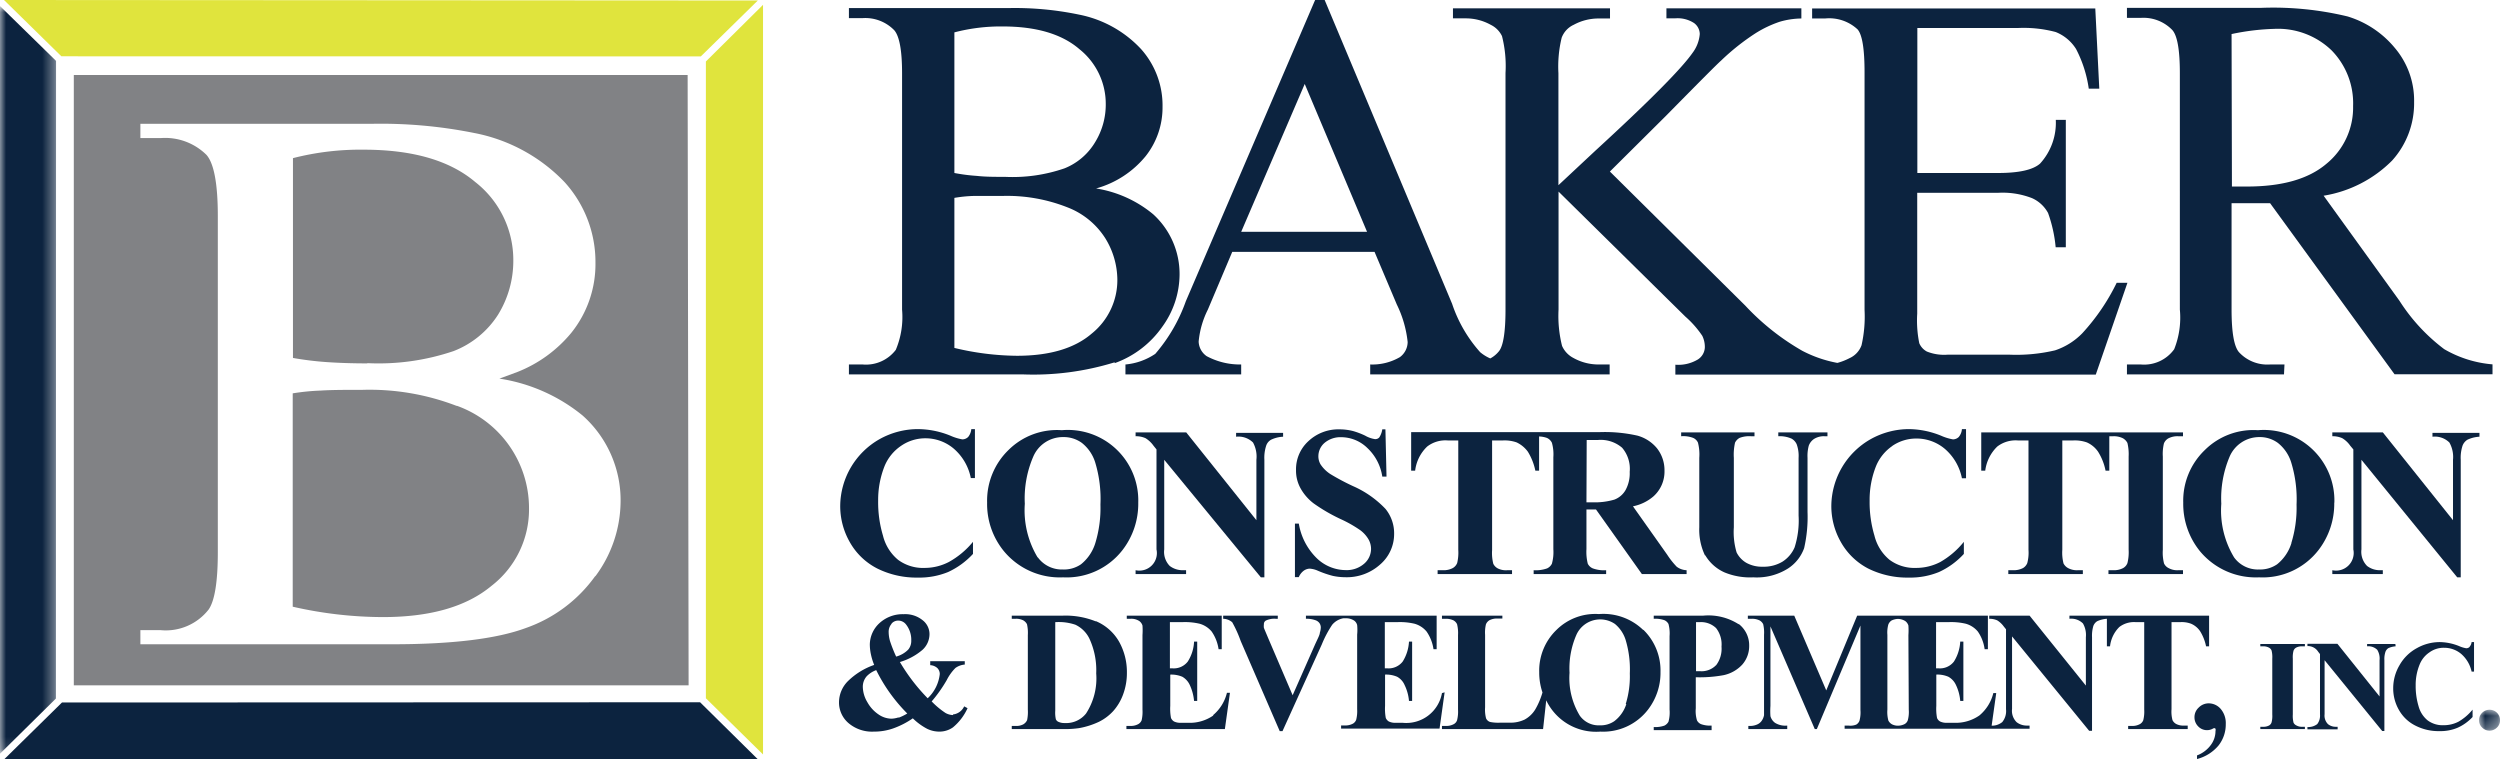 <svg viewBox="0 0 206.94 62.83" height="62.83" width="206.94" xmlns:xlink="http://www.w3.org/1999/xlink" xmlns="http://www.w3.org/2000/svg" data-name="Layer 1" id="Layer_1"><defs><style>.cls-1{fill:#fff;}.cls-1,.cls-2,.cls-4,.cls-6{fill-rule:evenodd;}.cls-2{fill:#0c233f;}.cls-3{mask:url(#mask);}.cls-4{fill:#e0e43d;}.cls-5{mask:url(#mask-2-2);}.cls-6{fill:#818285;}</style><mask maskUnits="userSpaceOnUse" height="1.73" width="1.73" y="58.75" x="205.21" id="mask"><g transform="translate(-5 -4.94)"><g id="mask-2"><polygon points="210.21 63.69 211.94 63.69 211.94 65.42 210.21 65.42 210.21 63.69" class="cls-1" id="path-1"></polygon></g></g></mask><mask maskUnits="userSpaceOnUse" height="61.89" width="4.65" y="0.5" x="0" id="mask-2-2"><g transform="translate(-5 -4.94)"><g id="mask-4"><polygon points="5 5.44 9.64 5.44 9.64 67.33 5 67.33 5 5.44" class="cls-1" id="path-3"></polygon></g></g></mask></defs><path transform="translate(-5 -4.94)" d="M84,33.74V21.32a11.09,11.09,0,0,1,1.59-.16c.65,0,1.45,0,2.37,0a13.56,13.56,0,0,1,5.39.94,6.44,6.44,0,0,1,3.14,2.56,6.61,6.61,0,0,1,1,3.4,5.68,5.68,0,0,1-2.13,4.5q-2.13,1.83-6.19,1.83A22.74,22.74,0,0,1,84,33.74ZM84,7.62a15.14,15.14,0,0,1,4-.49c2.79,0,4.9.63,6.35,1.88a5.78,5.78,0,0,1,2.18,4.53,5.94,5.94,0,0,1-.88,3.17,5.2,5.2,0,0,1-2.52,2.16,13.14,13.14,0,0,1-4.93.71c-.85,0-1.63,0-2.34-.08A15.15,15.15,0,0,1,84,19.26ZM97.27,35a8.16,8.16,0,0,0,3.93-3,7.43,7.43,0,0,0,1.44-4.32,6.68,6.68,0,0,0-2.18-5,9.79,9.79,0,0,0-4.73-2.14,8.1,8.1,0,0,0,4.1-2.67,6.49,6.49,0,0,0,1.4-4.08A7,7,0,0,0,99.45,9a9.51,9.51,0,0,0-5.13-2.85,26,26,0,0,0-5.9-.54H75.27v.83h1.14a3.34,3.34,0,0,1,2.61,1c.43.49.65,1.68.65,3.56V30.57a7,7,0,0,1-.52,3.33,3.1,3.1,0,0,1-2.74,1.21H75.27v.82H89.63a22.78,22.78,0,0,0,7.64-1Z" class="cls-2" id="Fill-1"></path><path transform="translate(-5 -4.94)" d="M113,11.89l5.16,12.24H107.74ZM98.16,35.11v.82h9.58v-.82a5.82,5.82,0,0,1-2.86-.69,1.53,1.53,0,0,1-.66-1.21,7.42,7.42,0,0,1,.76-2.64L107,25.79h11.78l1.84,4.35a9.23,9.23,0,0,1,.9,3.11,1.57,1.57,0,0,1-.64,1.25,4.53,4.53,0,0,1-2.46.61v.82h19.82v-.82h-1a4.26,4.26,0,0,1-2-.54,2.06,2.06,0,0,1-.94-1,10.18,10.18,0,0,1-.29-3V20.8l10.5,10.35a8.12,8.12,0,0,1,1.4,1.59,2.11,2.11,0,0,1,.21.95,1.24,1.24,0,0,1-.57,1,3.14,3.14,0,0,1-1.87.44v.82h34.8l2.62-7.6h-.89a17.4,17.4,0,0,1-2.85,4.18,5.64,5.64,0,0,1-2.25,1.41,14,14,0,0,1-3.74.36h-5.17a3.84,3.84,0,0,1-1.7-.26,1.4,1.4,0,0,1-.63-.69,9.44,9.44,0,0,1-.17-2.45v-10h6.68a6.73,6.73,0,0,1,2.82.44,2.81,2.81,0,0,1,1.33,1.23,11.46,11.46,0,0,1,.63,2.84H176V14.86h-.83a5,5,0,0,1-1.3,3.62q-.88.78-3.48.78h-6.68v-12H172a10.34,10.34,0,0,1,3.16.33A3.52,3.52,0,0,1,176.85,9a10.19,10.19,0,0,1,1.05,3.28h.87l-.33-6.64H155v.83h1.07a3.45,3.45,0,0,1,2.69.9c.39.44.58,1.63.58,3.55V30.59a10.67,10.67,0,0,1-.25,2.93,1.87,1.87,0,0,1-1,1.07,4.93,4.93,0,0,1-1,.39,10.34,10.34,0,0,1-2.9-1,20,20,0,0,1-4.72-3.74l-11.21-11.1,4.64-4.61c2.71-2.75,4.23-4.28,4.56-4.57a19,19,0,0,1,2.86-2.27,9.27,9.27,0,0,1,2-.95,6.65,6.65,0,0,1,1.79-.27V5.63H142.94v.83h.7a2.5,2.5,0,0,1,1.59.39,1.15,1.15,0,0,1,.47.91,3,3,0,0,1-.6,1.56q-1.4,2-8.06,8.11L134,20.27V11a10.08,10.08,0,0,1,.27-2.94,1.91,1.91,0,0,1,1-1.07,4.3,4.3,0,0,1,2-.52h1V5.63h-13v.83h1.08a4.26,4.26,0,0,1,2.06.54,2,2,0,0,1,.92.93,10.09,10.09,0,0,1,.29,3.06V30.57c0,1.82-.18,3-.54,3.44a2.33,2.33,0,0,1-.72.6,3.39,3.39,0,0,1-.84-.52,11.44,11.44,0,0,1-2.32-4L114.65,4.94h-.79l-10.7,24.93a13.63,13.63,0,0,1-2.53,4.36,5.25,5.25,0,0,1-2.47.88Z" class="cls-2" id="Fill-3"></path><path transform="translate(-5 -4.94)" d="M189.72,7.76a19.37,19.37,0,0,1,3.53-.43A6.39,6.39,0,0,1,198,9.11a6.25,6.25,0,0,1,1.78,4.61,6,6,0,0,1-2.21,4.78q-2.21,1.88-6.56,1.88h-1.26Zm4.38,27.35h-1.19a3.19,3.19,0,0,1-2.56-1c-.42-.46-.63-1.64-.63-3.55v-8.8l.7,0h.63c.47,0,1.09,0,1.86,0l10.3,14.16h8.11v-.82a9.44,9.44,0,0,1-4-1.26,15.29,15.29,0,0,1-3.7-4l-6.28-8.7a10.32,10.32,0,0,0,5.66-2.9,7.06,7.06,0,0,0,1.83-4.85,6.73,6.73,0,0,0-1.61-4.5,8.13,8.13,0,0,0-3.9-2.59,26.35,26.35,0,0,0-7.15-.71H181.06v.83h1.15a3.31,3.31,0,0,1,2.6,1c.42.46.63,1.65.63,3.56V30.57a7.05,7.05,0,0,1-.47,3.28,3.07,3.07,0,0,1-2.76,1.26h-1.15v.82h13Z" class="cls-2" id="Fill-5"></path><path transform="translate(-5 -4.94)" d="M85.14,41.11a.69.69,0,0,1-.48.2,4.29,4.29,0,0,1-1-.31A7.22,7.22,0,0,0,81,40.46a6.52,6.52,0,0,0-3.19.83,6.41,6.41,0,0,0-3.26,5.52,6,6,0,0,0,.79,3A5.44,5.44,0,0,0,77.62,52a7.28,7.28,0,0,0,3.35.75,6.28,6.28,0,0,0,2.51-.46,6.47,6.47,0,0,0,2.06-1.5v-1a6.9,6.9,0,0,1-2,1.67,4.36,4.36,0,0,1-2,.49,3.47,3.47,0,0,1-2.2-.67,3.75,3.75,0,0,1-1.25-2,9.62,9.62,0,0,1-.4-2.87,7.58,7.58,0,0,1,.54-2.91,3.75,3.75,0,0,1,1.35-1.65,3.53,3.53,0,0,1,2-.63,3.62,3.62,0,0,1,2.36.85,4.31,4.31,0,0,1,1.42,2.44h.34V40.46H85.4a1.18,1.18,0,0,1-.26.65" class="cls-2" id="Fill-7"></path><path transform="translate(-5 -4.94)" d="M90.89,51.08a7.56,7.56,0,0,1-1.06-4.44,8.72,8.72,0,0,1,.69-3.88A2.66,2.66,0,0,1,93,41.12a2.55,2.55,0,0,1,1.55.48,3.3,3.3,0,0,1,1.11,1.63,10.42,10.42,0,0,1,.43,3.48,9.92,9.92,0,0,1-.42,3.17,3.6,3.6,0,0,1-1.19,1.77,2.49,2.49,0,0,1-1.5.43,2.46,2.46,0,0,1-2.07-1m7-.6a6.27,6.27,0,0,0,1.31-3.93,5.83,5.83,0,0,0-6.33-6,5.69,5.69,0,0,0-4.4,1.63,5.84,5.84,0,0,0-1.78,4.36,6.16,6.16,0,0,0,1.37,4A6,6,0,0,0,93,52.73a5.85,5.85,0,0,0,4.91-2.25" class="cls-2" id="Fill-9"></path><path transform="translate(-5 -4.94)" d="M109.37,52.73h.29V43a3.22,3.22,0,0,1,.15-1.17.9.9,0,0,1,.4-.49,2.59,2.59,0,0,1,1-.25v-.32h-3.89v.32a1.71,1.71,0,0,1,1.4.48A2.42,2.42,0,0,1,109,43v5l-5.81-7.27H99v.32a1.91,1.91,0,0,1,.82.16,2.26,2.26,0,0,1,.66.62l.25.31v8.28A1.45,1.45,0,0,1,99,52.14v.32h4.18v-.32h-.28a1.76,1.76,0,0,1-1.07-.35,1.66,1.66,0,0,1-.46-1.37V43Z" class="cls-2" id="Fill-11"></path><path transform="translate(-5 -4.94)" d="M116.33,52.13a3.48,3.48,0,0,1-2.35-1,5.18,5.18,0,0,1-1.47-2.85h-.32v4.43h.32a1.26,1.26,0,0,1,.41-.53.9.9,0,0,1,.48-.17,1.92,1.92,0,0,1,.68.17,8.51,8.51,0,0,0,1.25.43,5,5,0,0,0,1,.11,4.13,4.13,0,0,0,2.92-1.06,3.32,3.32,0,0,0,1.15-2.53,3.2,3.2,0,0,0-.71-2.06A8.29,8.29,0,0,0,117,45.18a18.9,18.9,0,0,1-1.88-1,2.8,2.8,0,0,1-.81-.8,1.31,1.31,0,0,1-.18-.69,1.46,1.46,0,0,1,.51-1.09,2.05,2.05,0,0,1,1.41-.47,3.11,3.11,0,0,1,2.13.89,4.07,4.07,0,0,1,1.24,2.37h.35l-.09-3.91h-.26a1.68,1.68,0,0,1-.25.67.45.45,0,0,1-.35.14A2.34,2.34,0,0,1,118,41a6.28,6.28,0,0,0-1-.38,4.56,4.56,0,0,0-1.11-.14,3.62,3.62,0,0,0-2.61,1,3.15,3.15,0,0,0-1,2.38,3,3,0,0,0,.38,1.51,4,4,0,0,0,1.08,1.24A14.23,14.23,0,0,0,116,47.92a10.31,10.31,0,0,1,1.6.91,2.55,2.55,0,0,1,.67.74,1.59,1.59,0,0,1,.22.81,1.62,1.62,0,0,1-.57,1.22,2.2,2.2,0,0,1-1.56.53" class="cls-2" id="Fill-13"></path><path transform="translate(-5 -4.94)" d="M136.34,41.36h.93a2.72,2.72,0,0,1,2,.64,2.68,2.68,0,0,1,.63,2,2.87,2.87,0,0,1-.34,1.5,1.79,1.79,0,0,1-.94.8,5.77,5.77,0,0,1-1.81.22h-.49Zm.77,5.75,3.8,5.35h3.7v-.32a1.45,1.45,0,0,1-.82-.29,6.72,6.72,0,0,1-.79-1l-2.83-4a3.72,3.72,0,0,0,1.67-.8,2.75,2.75,0,0,0,.94-2.15,2.93,2.93,0,0,0-.62-1.85A3.19,3.19,0,0,0,140.54,41a12.3,12.3,0,0,0-3.13-.29h-15.6V43.9h.33a3.29,3.29,0,0,1,1-2,2.47,2.47,0,0,1,1.72-.5h.85v9.05a3.71,3.71,0,0,1-.09,1.09.84.84,0,0,1-.36.42,1.61,1.61,0,0,1-.82.18H124v.32h6.16v-.32h-.39A1.5,1.5,0,0,1,129,52a.86.86,0,0,1-.39-.39,3.61,3.61,0,0,1-.1-1.13V41.4h.87a3,3,0,0,1,1.16.16,2.44,2.44,0,0,1,.93.77,4.86,4.86,0,0,1,.62,1.57h.31V41.07a2.08,2.08,0,0,1,.65.12.84.84,0,0,1,.41.4,3.51,3.51,0,0,1,.12,1.2V50.4a3.55,3.55,0,0,1-.12,1.2.84.84,0,0,1-.4.39,2.79,2.79,0,0,1-1.11.15v.32h6v-.32a2.69,2.69,0,0,1-1.1-.15.81.81,0,0,1-.42-.39,4,4,0,0,1-.11-1.2V47.11Z" class="cls-2" id="Fill-15"></path><path transform="translate(-5 -4.94)" d="M146.16,50.91a3.49,3.49,0,0,0,1.61,1.42,5.54,5.54,0,0,0,2.36.4A4.84,4.84,0,0,0,153,52a3.35,3.35,0,0,0,1.34-1.69,11.61,11.61,0,0,0,.28-3V42.84a3.29,3.29,0,0,1,.1-1,1.13,1.13,0,0,1,.48-.59,1.53,1.53,0,0,1,.83-.2h.24v-.32h-4.07v.32a2.38,2.38,0,0,1,1.1.2,1,1,0,0,1,.42.46,2.81,2.81,0,0,1,.16,1.13v4.78a7.31,7.31,0,0,1-.33,2.63,2.64,2.64,0,0,1-1,1.18,3,3,0,0,1-1.63.42,2.66,2.66,0,0,1-1.38-.33,2.07,2.07,0,0,1-.79-.85,5.87,5.87,0,0,1-.23-2.08V42.84a4.48,4.48,0,0,1,.1-1.26.92.92,0,0,1,.37-.39,2.21,2.21,0,0,1,.94-.14h.3v-.32h-6.07v.32a2.29,2.29,0,0,1,1,.14.78.78,0,0,1,.39.39,3.9,3.9,0,0,1,.11,1.26v5.75a4.92,4.92,0,0,0,.47,2.32" class="cls-2" id="Fill-17"></path><path transform="translate(-5 -4.94)" d="M161.61,41.87a3.5,3.5,0,0,1,2-.63,3.63,3.63,0,0,1,2.37.85,4.31,4.31,0,0,1,1.42,2.44h.34V40.46h-.34a1.15,1.15,0,0,1-.26.65.69.69,0,0,1-.48.2,4.29,4.29,0,0,1-1-.31,7.22,7.22,0,0,0-2.62-.54,6.52,6.52,0,0,0-3.19.83,6.41,6.41,0,0,0-3.26,5.52,6,6,0,0,0,.79,3A5.5,5.5,0,0,0,159.64,52a7.25,7.25,0,0,0,3.35.75,6.28,6.28,0,0,0,2.51-.46,6.37,6.37,0,0,0,2.06-1.5v-1a6.9,6.9,0,0,1-1.95,1.67,4.33,4.33,0,0,1-2,.49,3.47,3.47,0,0,1-2.2-.67,3.75,3.75,0,0,1-1.25-2,9.62,9.62,0,0,1-.4-2.87,7.54,7.54,0,0,1,.54-2.91,3.75,3.75,0,0,1,1.35-1.65" class="cls-2" id="Fill-19"></path><path transform="translate(-5 -4.94)" d="M184.12,41.65a.84.84,0,0,1,.36-.42,1.63,1.63,0,0,1,.82-.18h.4v-.32H169V43.9h.33a3.35,3.35,0,0,1,1-2,2.49,2.49,0,0,1,1.72-.5h.86v9.05a3.38,3.38,0,0,1-.1,1.1.85.85,0,0,1-.35.41,1.67,1.67,0,0,1-.83.18h-.39v.32h6.17v-.32H177a1.53,1.53,0,0,1-.8-.17.91.91,0,0,1-.39-.39,3.61,3.61,0,0,1-.1-1.13V41.4h.88a3,3,0,0,1,1.15.16,2.22,2.22,0,0,1,.93.77,4.64,4.64,0,0,1,.62,1.57h.31V41.05h.33a1.68,1.68,0,0,1,.78.16.93.93,0,0,1,.39.4,4,4,0,0,1,.1,1.13v7.71a3.7,3.7,0,0,1-.1,1.1.8.8,0,0,1-.35.41,1.63,1.63,0,0,1-.82.18h-.4v.32h6.17v-.32h-.4a1.46,1.46,0,0,1-.78-.17.81.81,0,0,1-.39-.39,3.61,3.61,0,0,1-.1-1.13V42.74a3.76,3.76,0,0,1,.09-1.09" class="cls-2" id="Fill-21"></path><path transform="translate(-5 -4.94)" d="M194.68,49.88a3.6,3.6,0,0,1-1.19,1.77,2.49,2.49,0,0,1-1.5.43,2.43,2.43,0,0,1-2.06-1,7.49,7.49,0,0,1-1.06-4.44,8.88,8.88,0,0,1,.68-3.88A2.67,2.67,0,0,1,192,41.12a2.53,2.53,0,0,1,1.55.48,3.3,3.3,0,0,1,1.11,1.63,10.37,10.37,0,0,1,.44,3.48,9.89,9.89,0,0,1-.43,3.17m3.56-3.33a5.84,5.84,0,0,0-6.33-6,5.7,5.7,0,0,0-4.39,1.64,5.81,5.81,0,0,0-1.79,4.36,6.22,6.22,0,0,0,1.37,4A6,6,0,0,0,192,52.73a5.84,5.84,0,0,0,4.91-2.25,6.27,6.27,0,0,0,1.31-3.93" class="cls-2" id="Fill-23"></path><path transform="translate(-5 -4.94)" d="M208.4,52.73h.29V43a3.22,3.22,0,0,1,.15-1.17,1,1,0,0,1,.4-.49,2.64,2.64,0,0,1,1-.25v-.32h-3.89v.32a1.71,1.71,0,0,1,1.4.48,2.42,2.42,0,0,1,.3,1.43v5l-5.81-7.27h-4.18v.32a1.91,1.91,0,0,1,.82.16,2.14,2.14,0,0,1,.66.62l.26.31v8.28a1.46,1.46,0,0,1-1.74,1.72v.32h4.18v-.32H202a1.73,1.73,0,0,1-1.06-.35,1.66,1.66,0,0,1-.47-1.37V43Z" class="cls-2" id="Fill-25"></path><path transform="translate(-5 -4.94)" d="M79.38,64.32a2,2,0,0,1-.6.11,1.93,1.93,0,0,1-1.07-.36,2.92,2.92,0,0,1-.91-1,2.55,2.55,0,0,1-.38-1.29,1.31,1.31,0,0,1,.33-.87,2.1,2.1,0,0,1,.78-.5A13.58,13.58,0,0,0,80.1,64a3.92,3.92,0,0,1-.72.35m-.58-7.79a.72.72,0,0,1,.56-.25.82.82,0,0,1,.66.35,2.05,2.05,0,0,1,.41,1.31,1.11,1.11,0,0,1-.25.74,2.2,2.2,0,0,1-1,.58A11.76,11.76,0,0,1,78.67,58a2.81,2.81,0,0,1-.11-.73,1,1,0,0,1,.24-.69m5.09,7.55a1.35,1.35,0,0,1-.62-.17A6.67,6.67,0,0,1,82.12,63a11.54,11.54,0,0,0,1.25-1.77,3.9,3.9,0,0,1,.72-1,1.53,1.53,0,0,1,.77-.28v-.28H82V60a.94.94,0,0,1,.59.24.7.7,0,0,1,.2.5,3.23,3.23,0,0,1-1,2,15.54,15.54,0,0,1-2.3-3,5.12,5.12,0,0,0,1.86-1,1.77,1.77,0,0,0,.59-1.33,1.46,1.46,0,0,0-.58-1.14,2.29,2.29,0,0,0-1.55-.49,2.85,2.85,0,0,0-2,.73A2.45,2.45,0,0,0,77,58.27a4,4,0,0,0,.09.83,5.2,5.2,0,0,0,.27.88,5.83,5.83,0,0,0-2.16,1.33,2.49,2.49,0,0,0-.75,1.81,2.24,2.24,0,0,0,.78,1.67,3,3,0,0,0,2.1.71,4.73,4.73,0,0,0,1.59-.26,6.91,6.91,0,0,0,1.64-.84,5,5,0,0,0,1.19.87,2.31,2.31,0,0,0,1,.23,1.94,1.94,0,0,0,1.13-.35,4.43,4.43,0,0,0,1.21-1.59l-.28-.15a1.15,1.15,0,0,1-.93.67" class="cls-2" id="Fill-27"></path><path transform="translate(-5 -4.94)" d="M94.9,64a2.1,2.1,0,0,1-1.77.79,1.15,1.15,0,0,1-.54-.11.41.41,0,0,1-.19-.2,2.51,2.51,0,0,1-.05-.71V56.44a4.28,4.28,0,0,1,1.66.21,2.45,2.45,0,0,1,1.16,1.14,6.21,6.21,0,0,1,.57,2.89A5.34,5.34,0,0,1,94.9,64m.79-7.63A6.69,6.69,0,0,0,93,55.9H88.75v.26h.32a1.28,1.28,0,0,1,.63.13.79.79,0,0,1,.31.32,3.21,3.21,0,0,1,.07.9v6.17a3.34,3.34,0,0,1-.06.87.78.78,0,0,1-.32.35,1.23,1.23,0,0,1-.63.13h-.32v.26H93a8.21,8.21,0,0,0,1.33-.08,6.51,6.51,0,0,0,1.63-.52,4,4,0,0,0,1.17-.87,4.23,4.23,0,0,0,.83-1.38,5.08,5.08,0,0,0,.32-1.82,5.14,5.14,0,0,0-.65-2.57,4,4,0,0,0-1.91-1.69" class="cls-2" id="Fill-29"></path><path transform="translate(-5 -4.94)" d="M105.44,64.16a3.41,3.41,0,0,1-2.11.61h-.57a1.19,1.19,0,0,1-.58-.11.63.63,0,0,1-.25-.29,4.14,4.14,0,0,1-.06-1V60.78a2.35,2.35,0,0,1,1,.18,1.52,1.52,0,0,1,.62.69,4,4,0,0,1,.35,1.31h.26V58.05h-.26a3.34,3.34,0,0,1-.52,1.65,1.46,1.46,0,0,1-1.3.56h-.18V56.44h1a5.27,5.27,0,0,1,1.46.13,2,2,0,0,1,1,.65,3.45,3.45,0,0,1,.57,1.46h.26V55.9H98.27v.26h.32a1.2,1.2,0,0,1,.72.19.72.72,0,0,1,.26.37,5.79,5.79,0,0,1,0,.79v6.17a3.08,3.08,0,0,1-.07.88.64.64,0,0,1-.28.32,1.29,1.29,0,0,1-.66.15h-.32v.26h8.15l.42-3h-.25a3.49,3.49,0,0,1-1.15,1.85" class="cls-2" id="Fill-31"></path><path transform="translate(-5 -4.94)" d="M124.36,62.31a3,3,0,0,1-3.26,2.46h-.56a1.19,1.19,0,0,1-.58-.11.63.63,0,0,1-.25-.29,4.14,4.14,0,0,1-.06-1V60.78a2.3,2.3,0,0,1,1,.18,1.42,1.42,0,0,1,.62.69,3.71,3.71,0,0,1,.36,1.31h.26V58.05h-.26a3.45,3.45,0,0,1-.52,1.65,1.47,1.47,0,0,1-1.3.56h-.18V56.44h1a5.27,5.27,0,0,1,1.46.13,2,2,0,0,1,1,.65,3.45,3.45,0,0,1,.57,1.46h.26V55.9H113.1v.26a2.15,2.15,0,0,1,.79.12.68.68,0,0,1,.33.24.64.64,0,0,1,.11.36,1.58,1.58,0,0,1-.08.44c0,.17-.19.51-.41,1L112,62.49l-2-4.67c-.21-.5-.34-.8-.38-.91a1.17,1.17,0,0,1,0-.3.33.33,0,0,1,.16-.3,1.6,1.6,0,0,1,.83-.15h.16V55.9h-4.52v.26a1.17,1.17,0,0,1,.75.29A10.1,10.1,0,0,1,107.7,58l3.23,7.46h.23l3.25-7.17a9.1,9.1,0,0,1,.86-1.63,1.56,1.56,0,0,1,.92-.54h.17a1.22,1.22,0,0,1,.73.19.65.65,0,0,1,.25.37,4,4,0,0,1,0,.79v6.17a2.94,2.94,0,0,1-.08.88.62.62,0,0,1-.27.32,1.3,1.3,0,0,1-.67.15h-.31v.26h8.15l.42-3Z" class="cls-2" id="Fill-33"></path><path transform="translate(-5 -4.94)" d="M139.62,63.22a2.87,2.87,0,0,1-1,1.42,2,2,0,0,1-1.2.34,1.91,1.91,0,0,1-1.65-.8,6,6,0,0,1-.85-3.55,6.94,6.94,0,0,1,.55-3.1,2.16,2.16,0,0,1,3.21-.94,2.79,2.79,0,0,1,.88,1.31,8.4,8.4,0,0,1,.35,2.79,7.73,7.73,0,0,1-.34,2.53m1.44-6.14a4.73,4.73,0,0,0-3.66-1.31,4.56,4.56,0,0,0-3.51,1.31,4.68,4.68,0,0,0-1.43,3.49,5.16,5.16,0,0,0,.27,1.69,6.24,6.24,0,0,1-.6,1.41,2.37,2.37,0,0,1-.87.83,2.72,2.72,0,0,1-1.25.26h-.78a3.37,3.37,0,0,1-.84-.06.55.55,0,0,1-.33-.3,2.85,2.85,0,0,1-.08-.91v-6a2.94,2.94,0,0,1,.07-.87.71.71,0,0,1,.29-.34,1.35,1.35,0,0,1,.66-.14h.41V55.9h-5v.26h.32a1.41,1.41,0,0,1,.63.13.7.7,0,0,1,.3.32,3.06,3.06,0,0,1,.08.9v6.17a2.94,2.94,0,0,1-.08.88.58.58,0,0,1-.27.32,1.29,1.29,0,0,1-.66.15h-.32v.26h8.37l.26-2.38a4.57,4.57,0,0,0,4.48,2.59,4.68,4.68,0,0,0,3.93-1.8,5,5,0,0,0,1.05-3.14,4.7,4.7,0,0,0-1.41-3.48" class="cls-2" id="Fill-35"></path><path transform="translate(-5 -4.94)" d="M147.05,60a1.67,1.67,0,0,1-1.31.5h-.35V56.44h.29a1.79,1.79,0,0,1,1.37.49,2.19,2.19,0,0,1,.45,1.53,2.26,2.26,0,0,1-.45,1.55m1.88-3.39A4.63,4.63,0,0,0,146,55.9h-4.11v.26a2.25,2.25,0,0,1,.89.12.71.71,0,0,1,.33.31,3,3,0,0,1,.09,1v6.09a2.88,2.88,0,0,1-.09,1,.79.79,0,0,1-.33.32,2.21,2.21,0,0,1-.89.12v.26h4.79V65a2.19,2.19,0,0,1-.88-.12.67.67,0,0,1-.33-.31,2.64,2.64,0,0,1-.1-1V61a11,11,0,0,0,2.29-.17,2.93,2.93,0,0,0,1.56-.88,2.32,2.32,0,0,0,.57-1.57,2.22,2.22,0,0,0-.88-1.8" class="cls-2" id="Fill-37"></path><path transform="translate(-5 -4.94)" d="M163,63.68a2.63,2.63,0,0,1-.08.88.58.58,0,0,1-.27.32,1.24,1.24,0,0,1-.58.13,1.1,1.1,0,0,1-.45-.11.72.72,0,0,1-.31-.32,2.73,2.73,0,0,1-.08-.9V57.49a2.48,2.48,0,0,1,.08-.86.69.69,0,0,1,.27-.33,1.33,1.33,0,0,1,.52-.13,1.19,1.19,0,0,1,.61.18.72.72,0,0,1,.26.37,5.79,5.79,0,0,1,0,.79Zm22.45-7.24a2.2,2.2,0,0,1,.92.13,1.73,1.73,0,0,1,.74.61,3.79,3.79,0,0,1,.5,1.26h.25V55.9H176.3v.26a1.36,1.36,0,0,1,1.12.39,1.92,1.92,0,0,1,.24,1.14v4L173,55.9h-3.34v.26a1.56,1.56,0,0,1,.66.13,1.88,1.88,0,0,1,.53.49l.2.25v6.62a1.44,1.44,0,0,1-.31,1.06,1.35,1.35,0,0,1-.88.3l.38-2.7H170a3.49,3.49,0,0,1-1.15,1.85,3.43,3.43,0,0,1-2.11.61h-.57a1.21,1.21,0,0,1-.58-.11.58.58,0,0,1-.25-.29,4.14,4.14,0,0,1-.06-1V60.78a2.27,2.27,0,0,1,1,.18,1.48,1.48,0,0,1,.63.69,3.72,3.72,0,0,1,.35,1.31h.26V58.05h-.26a3.45,3.45,0,0,1-.52,1.65,1.46,1.46,0,0,1-1.3.56h-.18V56.44h1a5.27,5.27,0,0,1,1.46.13,2,2,0,0,1,1,.65,3.33,3.33,0,0,1,.56,1.46h.27V55.9H158.73l-2.56,6.19-2.65-6.19h-3.84v.26H150a1.42,1.42,0,0,1,.64.13.73.73,0,0,1,.31.32,3,3,0,0,1,.07.88v5.94c0,.42,0,.66,0,.71a1.16,1.16,0,0,1-.22.5.89.89,0,0,1-.4.29,1.44,1.44,0,0,1-.59.1h-.09v.26h3.22V65a1.61,1.61,0,0,1-1-.22,1,1,0,0,1-.39-.56,6,6,0,0,1,0-.85V56.79l3.67,8.5h.17L159,56.72v7a2.63,2.63,0,0,1-.08.88.62.62,0,0,1-.27.32A1.3,1.3,0,0,1,158,65h-.31v.26H173V65h-.22a1.36,1.36,0,0,1-.85-.28,1.32,1.32,0,0,1-.38-1.1v-6l6.38,7.81h.24V57.69a2.85,2.85,0,0,1,.11-.94.79.79,0,0,1,.32-.39,2.29,2.29,0,0,1,.8-.2v2.28h.26a2.66,2.66,0,0,1,.77-1.6,2,2,0,0,1,1.38-.4h.68v7.24a2.94,2.94,0,0,1-.08.88.64.64,0,0,1-.28.32,1.29,1.29,0,0,1-.66.15h-.31v.26h4.93V65h-.31a1.25,1.25,0,0,1-.64-.13.72.72,0,0,1-.31-.32,2.73,2.73,0,0,1-.08-.9V56.44Z" class="cls-2" id="Fill-39"></path><path transform="translate(-5 -4.94)" d="M187.84,63.16a1.15,1.15,0,0,0-.84.35,1.07,1.07,0,0,0-.35.8,1.05,1.05,0,0,0,.3.75,1,1,0,0,0,.71.32,1,1,0,0,0,.5-.12.36.36,0,0,1,.13-.05.19.19,0,0,1,.1.05.36.36,0,0,1,0,.19,1.93,1.93,0,0,1-.36,1.12,2.51,2.51,0,0,1-1.17.9v.3a3.45,3.45,0,0,0,1.78-1.12,2.81,2.81,0,0,0,.6-1.77,1.81,1.81,0,0,0-.42-1.26,1.32,1.32,0,0,0-1-.46" class="cls-2" id="Fill-41"></path><path transform="translate(-5 -4.94)" d="M192.1,58.44h.23a1,1,0,0,1,.47.1.48.48,0,0,1,.23.24,2.25,2.25,0,0,1,.06.68v4.62a2.09,2.09,0,0,1-.06.66.46.46,0,0,1-.2.25,1,1,0,0,1-.5.11h-.23v.19h3.69V65.1h-.23a.88.88,0,0,1-.47-.11.49.49,0,0,1-.24-.23,2.25,2.25,0,0,1-.06-.68V59.46a2.09,2.09,0,0,1,.06-.66.48.48,0,0,1,.21-.25,1,1,0,0,1,.5-.11h.23v-.19H192.1Z" class="cls-2" id="Fill-43"></path><path transform="translate(-5 -4.94)" d="M203.28,58.25h-2.34v.19a1.05,1.05,0,0,1,.84.29,1.38,1.38,0,0,1,.19.86v3l-3.49-4.36H196v.19a1,1,0,0,1,.89.47l.15.19v5a1.14,1.14,0,0,1-.23.8,1.22,1.22,0,0,1-.81.24v.19h2.5V65.1h-.16a1,1,0,0,1-.64-.22,1,1,0,0,1-.28-.82V59.59l4.77,5.86h.18V59.59a1.89,1.89,0,0,1,.09-.7.62.62,0,0,1,.24-.3,1.79,1.79,0,0,1,.6-.15Z" class="cls-2" id="Fill-45"></path><path transform="translate(-5 -4.94)" d="M209.43,58.48a.38.38,0,0,1-.29.12,2.46,2.46,0,0,1-.61-.19,4.4,4.4,0,0,0-1.57-.32,3.85,3.85,0,0,0-1.9.5,3.63,3.63,0,0,0-1.43,1.4,3.75,3.75,0,0,0-.53,1.91,3.56,3.56,0,0,0,.47,1.8A3.2,3.2,0,0,0,204.93,65a4.2,4.2,0,0,0,2,.46,3.68,3.68,0,0,0,1.5-.28,3.83,3.83,0,0,0,1.24-.89v-.61a4.22,4.22,0,0,1-1.17,1,2.64,2.64,0,0,1-1.22.29,2.07,2.07,0,0,1-1.33-.4,2.25,2.25,0,0,1-.75-1.17,5.77,5.77,0,0,1-.24-1.72,4.42,4.42,0,0,1,.33-1.74,2.18,2.18,0,0,1,.81-1,2,2,0,0,1,1.21-.38,2.19,2.19,0,0,1,1.42.51,2.7,2.7,0,0,1,.86,1.46h.2V58.09h-.2a.71.71,0,0,1-.17.39" class="cls-2" id="Fill-47"></path><g class="cls-3"><path transform="translate(-5 -4.94)" d="M211.69,63.94a.88.88,0,0,0-1.23,0,.84.84,0,0,0-.25.61.79.79,0,0,0,.25.61.83.83,0,0,0,.61.26.85.85,0,0,0,.62-.26.79.79,0,0,0,.25-.61.84.84,0,0,0-.25-.61" class="cls-2" id="Fill-49"></path></g><polygon points="0.33 0 5.08 4.66 58.01 4.67 62.73 0.04 0.33 0" class="cls-4" id="Fill-52"></polygon><polygon points="0.37 62.83 5.13 58.15 57.95 58.13 62.71 62.83 0.37 62.83" class="cls-2" id="Fill-54"></polygon><g class="cls-5"><polygon points="0 62.39 4.63 57.82 4.64 5.04 0 0.5 0 62.39" class="cls-2" id="Fill-56"></polygon></g><polygon points="63.16 62.45 58.43 57.8 58.43 5.09 63.16 0.4 63.16 62.45" class="cls-4" id="Fill-59"></polygon><path transform="translate(-5 -4.94)" d="M42.83,38.55A20.08,20.08,0,0,0,35,37.21c-1.35,0-2.5,0-3.46.06a18.61,18.61,0,0,0-2.31.23V55.16a33.77,33.77,0,0,0,7.46.86c3.93,0,6.92-.86,9-2.59A8,8,0,0,0,48.79,47a9,9,0,0,0-6-8.48ZM54.26,52.64a11.88,11.88,0,0,1-5.72,4.28q-3.63,1.35-11.08,1.35H16.62V57.1h1.66a4.5,4.5,0,0,0,4-1.72c.5-.74.75-2.32.75-4.73V22.82c0-2.67-.32-4.36-.94-5.06a4.86,4.86,0,0,0-3.78-1.39H16.62V15.19H35.7a39.09,39.09,0,0,1,8.56.76A14,14,0,0,1,51.72,20a9.83,9.83,0,0,1,2.57,6.69,9.08,9.08,0,0,1-2,5.8,11,11,0,0,1-4.46,3.24l-1.49.55h0a14.3,14.3,0,0,1,6.88,3.05,9.38,9.38,0,0,1,3.15,7.15,10.47,10.47,0,0,1-2.08,6.15Zm7.66-41.49H11.11l0,50.52H62ZM35.41,35a19.34,19.34,0,0,0,7.14-1A7.63,7.63,0,0,0,46.22,31a8.49,8.49,0,0,0,1.27-4.51A8.19,8.19,0,0,0,44.33,20q-3.16-2.67-9.22-2.67a22.47,22.47,0,0,0-5.86.7V34.57a26.46,26.46,0,0,0,2.75.34c1,.07,2.17.11,3.41.11Z" class="cls-6" id="Fill-61"></path></svg>